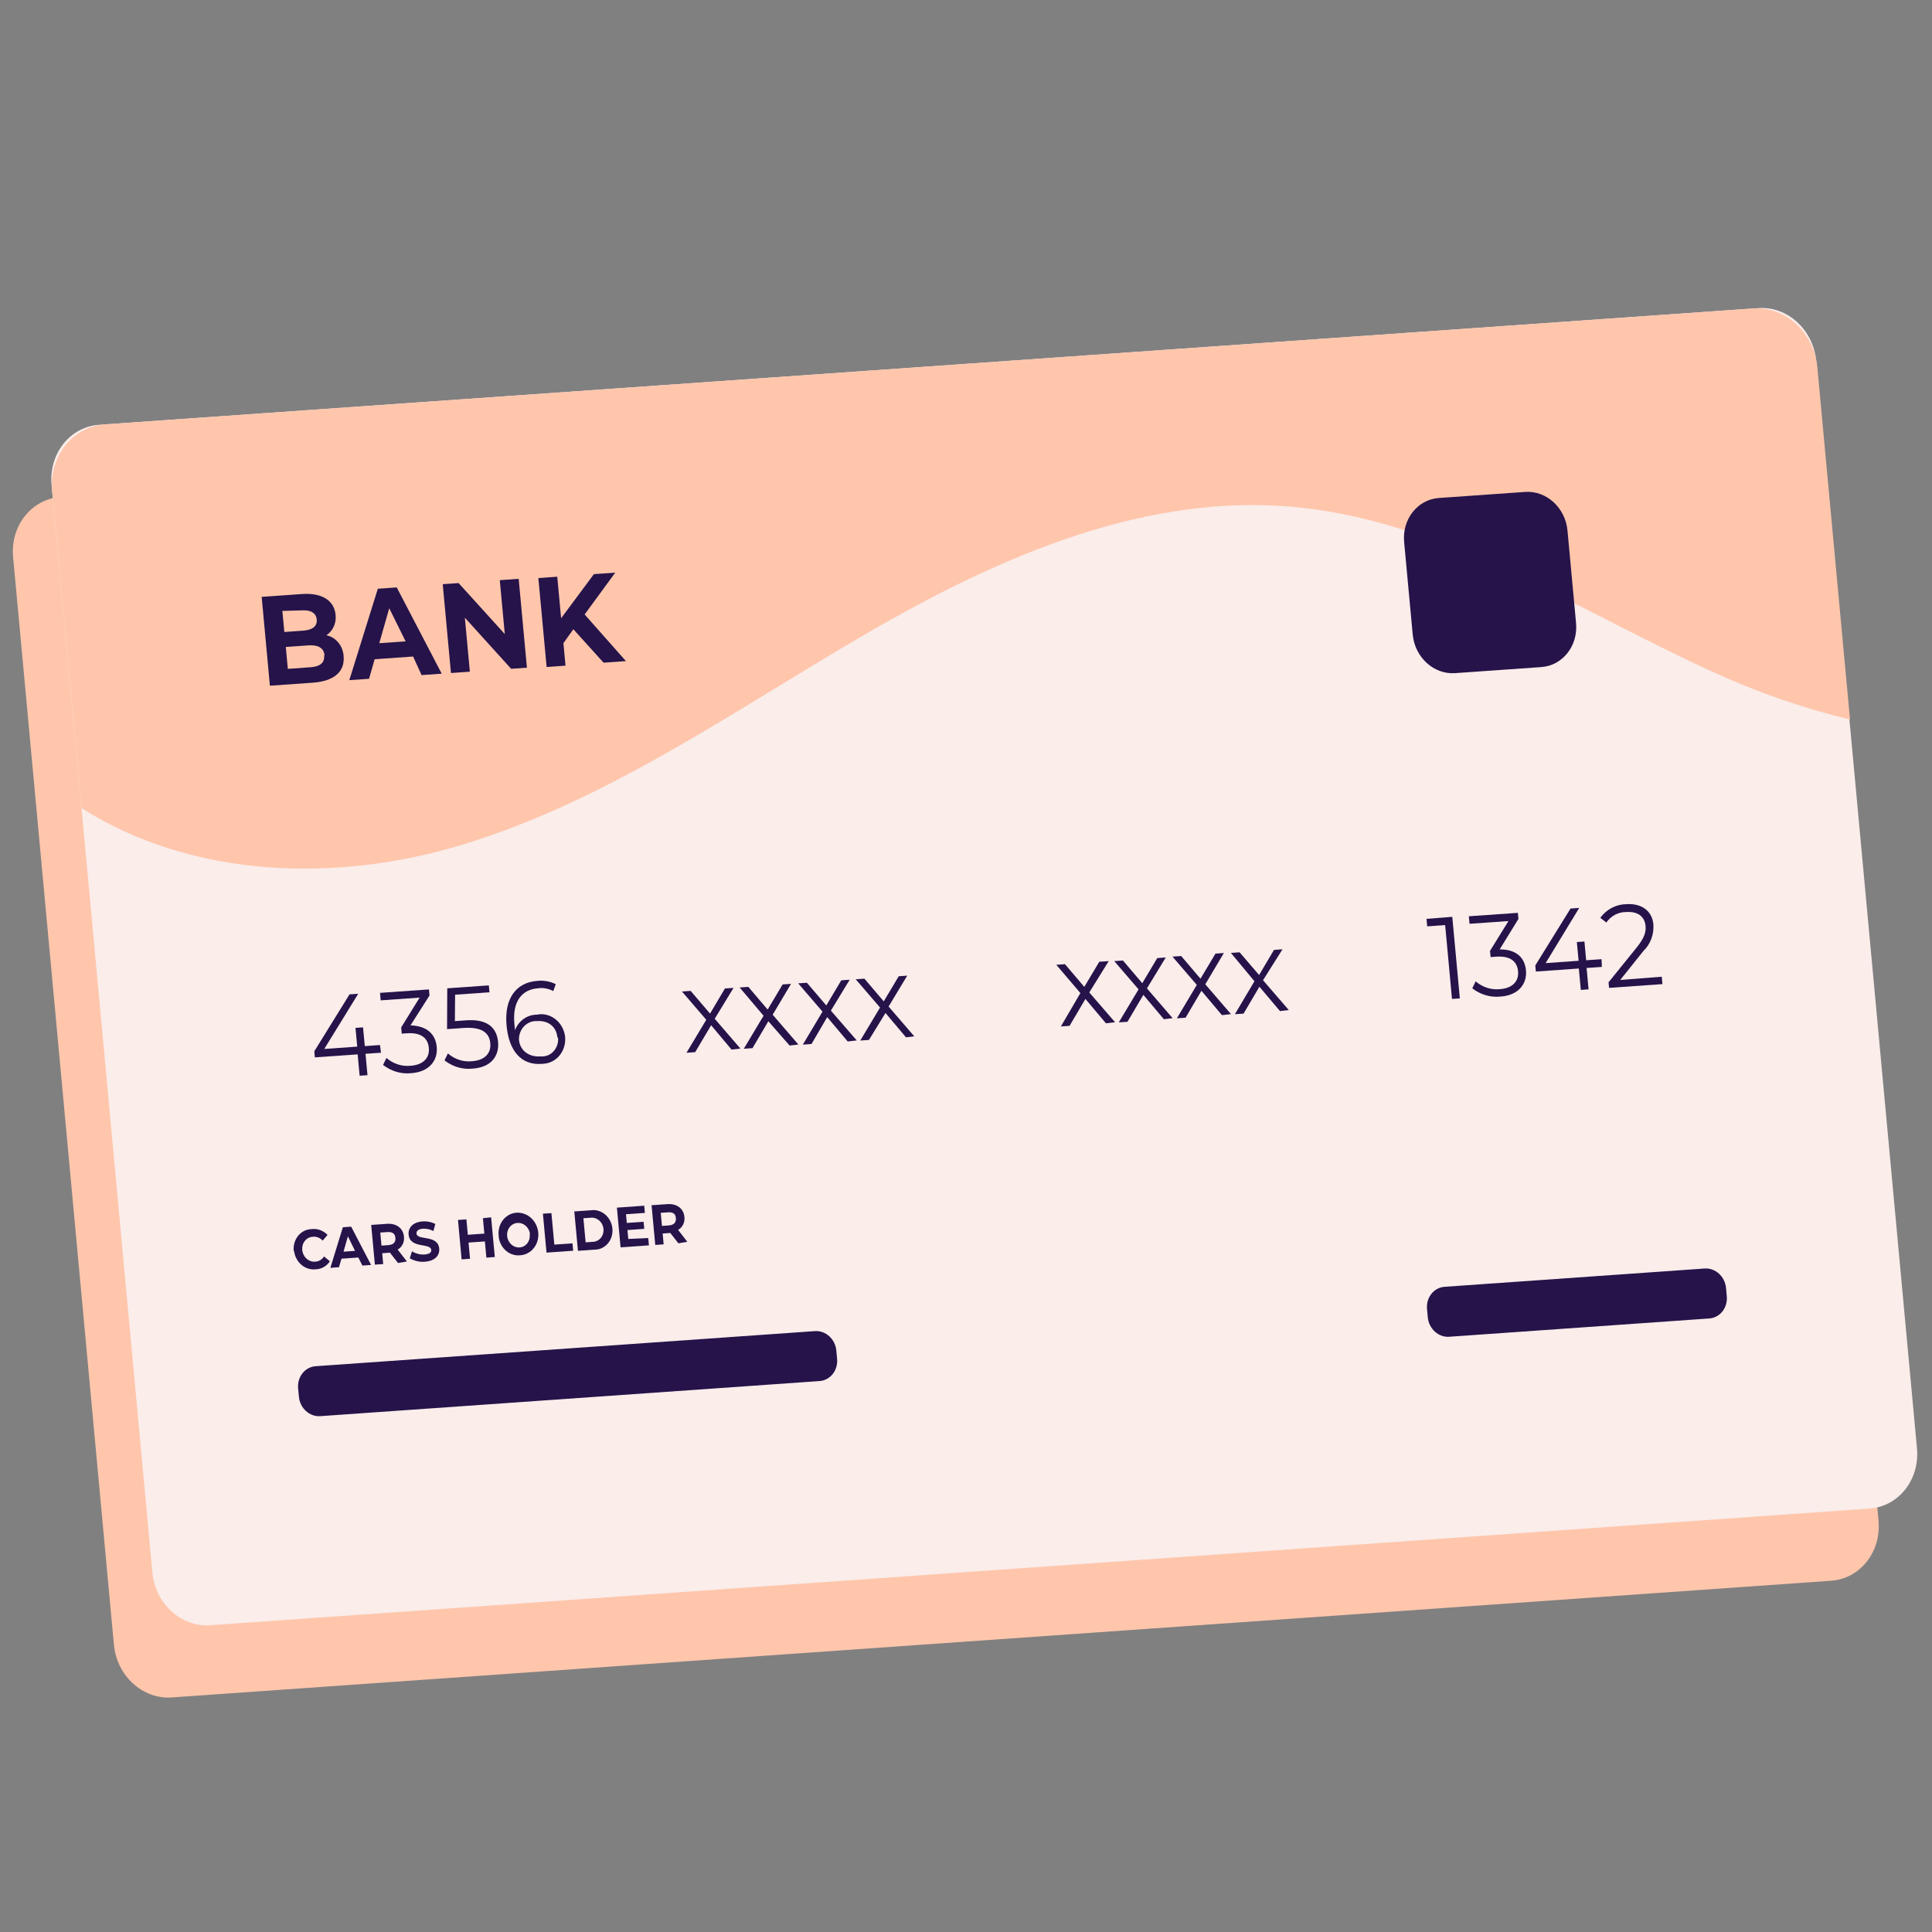<svg width="113" height="113" viewBox="0 0 113 113" fill="none" xmlns="http://www.w3.org/2000/svg">
<rect x="0" y="0" width="113" height="113" fill="#808080" stroke="none"/>
<path d="M100.592 22.243L3.539 29.069C1.839 29.188 0.598 30.763 0.767 32.585L6.663 96.197C6.832 98.02 8.347 99.4 10.047 99.281L107.1 92.455C108.8 92.336 110.041 90.761 109.872 88.939L103.976 25.327C103.807 23.505 102.292 22.124 100.592 22.243Z" fill="#FFC6AC"/>
<path d="M102.842 18.021L5.789 24.846C4.089 24.966 2.848 26.54 3.017 28.363L8.913 91.974C9.082 93.797 10.597 95.178 12.297 95.058L109.35 88.233C111.05 88.113 112.291 86.539 112.122 84.716L106.226 21.105C106.057 19.282 104.542 17.901 102.842 18.021Z" fill="#FAEDEA"/>
<path d="M22.284 61.572L21.378 61.635L21.494 62.886L21.035 62.918L20.919 61.668L18.416 61.844L18.383 61.488L20.444 58.159L20.952 58.123L18.966 61.352L20.894 61.216L20.792 60.12L21.234 60.089L21.336 61.185L22.226 61.123L22.284 61.572Z" fill="#25134A"/>
<path d="M25.544 61.237C25.616 62.007 25.123 62.692 24.062 62.767C23.48 62.832 22.889 62.661 22.405 62.287L22.601 61.879C22.801 62.051 23.03 62.179 23.274 62.257C23.518 62.335 23.772 62.361 24.022 62.334C24.741 62.284 25.137 61.886 25.082 61.293C25.028 60.701 24.614 60.378 23.791 60.436L23.498 60.457L23.464 60.095L24.543 58.349L22.266 58.51L22.226 58.071L25.088 57.87L25.121 58.225L24.009 59.973C24.952 60.002 25.473 60.467 25.544 61.237Z" fill="#25134A"/>
<path d="M29.132 60.942C29.206 61.748 28.741 62.425 27.652 62.501C27.072 62.567 26.482 62.395 26 62.021L26.196 61.614C26.395 61.785 26.621 61.913 26.863 61.992C27.105 62.07 27.358 62.096 27.607 62.069C28.364 62.016 28.731 61.596 28.677 61.016C28.623 60.435 28.226 60.045 27.093 60.125L26.148 60.192L26.16 57.805L28.591 57.634L28.629 58.037L26.618 58.179L26.605 59.724L27.158 59.685C28.492 59.562 29.053 60.095 29.132 60.942Z" fill="#25134A"/>
<path d="M33.053 60.643C33.07 60.839 33.051 61.035 32.996 61.221C32.941 61.406 32.852 61.577 32.735 61.723C32.617 61.869 32.473 61.988 32.31 62.073C32.147 62.158 31.97 62.207 31.787 62.217L31.671 62.226C30.488 62.309 29.765 61.471 29.628 59.984C29.477 58.36 30.222 57.455 31.432 57.37C31.797 57.331 32.168 57.397 32.507 57.563L32.36 57.967C32.085 57.819 31.778 57.762 31.477 57.802C30.516 57.87 29.964 58.577 30.085 59.874L30.12 60.253C30.225 59.983 30.402 59.753 30.63 59.592C30.858 59.431 31.127 59.346 31.404 59.346C31.754 59.272 32.122 59.352 32.426 59.566C32.731 59.781 32.947 60.113 33.028 60.49C33.037 60.525 33.048 60.584 33.053 60.643ZM32.6 60.675C32.542 60.047 32.068 59.675 31.4 59.722C31.125 59.709 30.861 59.814 30.664 60.012C30.468 60.21 30.356 60.486 30.352 60.78C30.351 60.8 30.353 60.819 30.358 60.839C30.407 61.372 30.862 61.841 31.625 61.788C31.755 61.798 31.885 61.781 32.008 61.737C32.13 61.693 32.243 61.623 32.338 61.53C32.433 61.438 32.509 61.325 32.562 61.2C32.615 61.074 32.643 60.937 32.645 60.797C32.644 60.762 32.641 60.726 32.635 60.691L32.6 60.675Z" fill="#25134A"/>
<path d="M42.788 61.389L41.593 59.965L40.66 61.539L40.152 61.575L41.308 59.645L39.887 57.991L40.395 57.956L41.53 59.283L42.401 57.815L42.904 57.779L41.803 59.586L43.305 61.329L42.788 61.389Z" fill="#25134A"/>
<path d="M46.183 61.152L44.939 59.731L44.012 61.305L43.504 61.34L44.659 59.41L43.26 57.755L43.769 57.72L44.898 59.048L45.774 57.579L46.266 57.544L45.193 59.349L46.695 61.092L46.183 61.152Z" fill="#25134A"/>
<path d="M49.581 60.914L48.382 59.489L47.465 61.062L46.957 61.098L48.107 59.169L46.686 57.515L47.194 57.48L48.329 58.807L49.205 57.338L49.697 57.303L48.597 59.11L50.109 60.853L49.581 60.914Z" fill="#25134A"/>
<path d="M52.99 60.672L51.791 59.248L50.824 60.824L50.316 60.86L51.472 58.93L50.051 57.277L50.559 57.241L51.689 58.569L52.565 57.1L53.062 57.065L51.973 58.871L53.474 60.614L52.99 60.672Z" fill="#25134A"/>
<path d="M64.684 59.851L63.485 58.426L62.557 60L62.049 60.036L63.191 58.083L61.781 56.429L62.289 56.393L63.419 57.721L64.295 56.252L64.848 56.213L63.711 58.047L65.218 59.789L64.684 59.851Z" fill="#25134A"/>
<path d="M68.073 59.612L66.873 58.188L65.945 59.762L65.437 59.797L66.593 57.867L65.172 56.214L65.68 56.178L66.81 57.506L67.686 56.037L68.183 56.002L67.083 57.809L68.585 59.552L68.073 59.612Z" fill="#25134A"/>
<path d="M71.47 59.374L70.27 57.95L69.342 59.524L68.834 59.559L69.999 57.605L68.577 55.952L69.086 55.916L70.215 57.244L71.091 55.775L71.583 55.74L70.496 57.57L71.998 59.313L71.47 59.374Z" fill="#25134A"/>
<path d="M74.862 59.136L73.662 57.711L72.735 59.285L72.226 59.321L73.371 57.392L71.994 55.735L72.502 55.699L73.643 57.027L74.514 55.558L75.011 55.523L73.872 57.333L75.379 59.075L74.862 59.136Z" fill="#25134A"/>
<path d="M84.942 53.624L85.384 58.394L84.925 58.426L84.525 54.107L83.475 54.181L83.435 53.742L84.942 53.624Z" fill="#25134A"/>
<path d="M89.251 56.757C89.323 57.527 88.83 58.212 87.775 58.286C87.191 58.352 86.598 58.181 86.112 57.806L86.308 57.399C86.509 57.57 86.739 57.699 86.984 57.777C87.229 57.855 87.484 57.881 87.735 57.853C88.448 57.803 88.844 57.405 88.79 56.813C88.735 56.22 88.326 55.897 87.498 55.956L87.183 55.978L87.149 55.616L88.228 53.871L85.951 54.031L85.91 53.592L88.778 53.391L88.811 53.746L87.714 55.529C88.659 55.522 89.18 55.986 89.251 56.757Z" fill="#25134A"/>
<path d="M93.692 56.553L92.797 56.615L92.913 57.866L92.46 57.898L92.344 56.647L89.83 56.824L89.797 56.469L91.858 53.139L92.366 53.103L90.402 56.331L92.33 56.195L92.228 55.099L92.671 55.068L92.772 56.164L93.673 56.101L93.692 56.553Z" fill="#25134A"/>
<path d="M97.194 57.127L97.234 57.559L94.112 57.779L94.082 57.453L95.754 55.385C96.201 54.817 96.277 54.49 96.246 54.158C96.195 53.607 95.793 53.295 95.114 53.343C94.886 53.342 94.663 53.396 94.462 53.502C94.261 53.609 94.086 53.764 93.953 53.956L93.599 53.682C93.778 53.437 94.005 53.239 94.266 53.101C94.527 52.963 94.815 52.889 95.11 52.884C96.011 52.821 96.631 53.272 96.705 54.072C96.723 54.363 96.681 54.653 96.58 54.92C96.48 55.187 96.325 55.425 96.125 55.616L94.765 57.316L97.194 57.127Z" fill="#25134A"/>
<path d="M17.18 73.154C17.151 72.84 17.24 72.531 17.426 72.294C17.613 72.057 17.882 71.912 18.175 71.892L18.253 71.886C18.416 71.869 18.581 71.891 18.738 71.95C18.894 72.009 19.038 72.104 19.158 72.228L18.872 72.564C18.798 72.481 18.707 72.417 18.606 72.377C18.506 72.338 18.399 72.324 18.295 72.337C18.205 72.341 18.118 72.365 18.038 72.406C17.958 72.448 17.887 72.506 17.83 72.578C17.772 72.65 17.729 72.734 17.703 72.825C17.677 72.915 17.668 73.012 17.676 73.108C17.694 73.301 17.783 73.482 17.923 73.611C18.063 73.74 18.243 73.806 18.424 73.794C18.529 73.791 18.632 73.762 18.723 73.709C18.815 73.656 18.893 73.581 18.952 73.489L19.295 73.769C19.201 73.913 19.076 74.031 18.93 74.112C18.784 74.194 18.621 74.238 18.454 74.24C18.169 74.271 17.879 74.182 17.646 73.992C17.414 73.801 17.257 73.524 17.208 73.218L17.18 73.154Z" fill="#25134A"/>
<path d="M20.958 73.549L19.974 73.618L19.826 74.117L19.323 74.153L20.054 71.781L20.54 71.747L21.704 73.985L21.196 74.021L20.958 73.549ZM20.766 73.162L20.348 72.309L20.092 73.21L20.766 73.162Z" fill="#25134A"/>
<path d="M23.28 73.872L22.807 73.267L22.354 73.299L22.413 73.933L21.926 73.967L21.711 71.644L22.628 71.58C23.181 71.541 23.58 71.829 23.627 72.333C23.644 72.486 23.619 72.64 23.553 72.775C23.487 72.909 23.384 73.018 23.257 73.086L23.8 73.782L23.28 73.872ZM22.645 72.062L22.242 72.09L22.312 72.855L22.716 72.826C23.014 72.805 23.15 72.653 23.127 72.398C23.103 72.143 22.943 72.041 22.645 72.062Z" fill="#25134A"/>
<path d="M23.967 73.596L24.096 73.187C24.322 73.327 24.58 73.392 24.837 73.373C25.129 73.353 25.236 73.244 25.224 73.108C25.183 72.675 23.978 73.052 23.9 72.211C23.864 71.826 24.127 71.479 24.729 71.437C24.979 71.42 25.231 71.472 25.461 71.588L25.349 72.001C25.161 71.902 24.953 71.855 24.747 71.865C24.454 71.885 24.348 72.006 24.362 72.154C24.401 72.569 25.612 72.198 25.689 73.027C25.724 73.412 25.456 73.753 24.853 73.796C24.549 73.823 24.241 73.754 23.967 73.596Z" fill="#25134A"/>
<path d="M28.725 71.2L28.94 73.522L28.448 73.557L28.36 72.609L27.404 72.676L27.492 73.624L27 73.659L26.787 71.354L27.279 71.319L27.362 72.22L28.329 72.152L28.245 71.251L28.725 71.2Z" fill="#25134A"/>
<path d="M29.169 72.313C29.135 72.069 29.17 71.821 29.269 71.603C29.368 71.384 29.526 71.203 29.723 71.084C29.921 70.964 30.149 70.912 30.379 70.932C30.609 70.952 30.83 71.044 31.016 71.197C31.201 71.35 31.341 71.557 31.419 71.791C31.498 72.025 31.51 72.277 31.455 72.514C31.399 72.751 31.279 72.962 31.109 73.122C30.939 73.282 30.727 73.383 30.5 73.412L30.439 73.417C30.151 73.453 29.857 73.367 29.621 73.176C29.385 72.985 29.225 72.705 29.177 72.396L29.169 72.313ZM30.998 72.185C30.982 72.044 30.929 71.909 30.843 71.798C30.758 71.687 30.644 71.604 30.517 71.561C30.39 71.517 30.254 71.513 30.128 71.552C30.002 71.59 29.89 71.667 29.807 71.774C29.724 71.882 29.673 72.014 29.661 72.154C29.649 72.295 29.676 72.437 29.739 72.564C29.802 72.691 29.898 72.796 30.015 72.867C30.132 72.937 30.265 72.97 30.397 72.961C30.57 72.948 30.729 72.863 30.839 72.723C30.949 72.584 31.001 72.401 30.984 72.216L30.981 72.186L30.998 72.185Z" fill="#25134A"/>
<path d="M31.754 70.988L32.251 70.953L32.422 72.796L33.483 72.721L33.523 73.154L31.965 73.263L31.754 70.988Z" fill="#25134A"/>
<path d="M33.59 70.855L34.557 70.787C34.704 70.765 34.854 70.776 34.998 70.819C35.143 70.862 35.278 70.936 35.397 71.036C35.515 71.137 35.614 71.261 35.686 71.403C35.759 71.544 35.804 71.699 35.818 71.858C35.833 72.016 35.817 72.176 35.772 72.325C35.726 72.475 35.652 72.612 35.553 72.728C35.455 72.843 35.335 72.935 35.2 72.998C35.066 73.061 34.919 73.092 34.771 73.091L33.804 73.159L33.59 70.855ZM34.706 72.631C34.88 72.618 35.041 72.532 35.152 72.392C35.263 72.251 35.315 72.067 35.298 71.879C35.281 71.692 35.195 71.518 35.059 71.394C34.924 71.271 34.749 71.208 34.575 71.221L34.122 71.252L34.253 72.663L34.706 72.631Z" fill="#25134A"/>
<path d="M37.915 72.412L37.955 72.839L36.297 72.955L36.082 70.633L37.679 70.52L37.718 70.941L36.613 71.019L36.66 71.528L37.644 71.459L37.682 71.874L36.699 71.943L36.747 72.465L37.915 72.412Z" fill="#25134A"/>
<path d="M39.678 72.72L39.205 72.115L38.758 72.146L38.816 72.78L38.325 72.815L38.109 70.492L39.027 70.428C39.579 70.389 39.984 70.676 40.031 71.18C40.047 71.333 40.021 71.487 39.956 71.621C39.89 71.755 39.787 71.864 39.661 71.934L40.198 72.629L39.678 72.72ZM39.044 70.91L38.646 70.938L38.717 71.702L39.114 71.674C39.418 71.653 39.554 71.5 39.531 71.245C39.507 70.99 39.37 70.887 39.066 70.908L39.044 70.91Z" fill="#25134A"/>
<path d="M47.664 77.855L18.462 79.908C17.834 79.952 17.375 80.535 17.437 81.209L17.482 81.689C17.544 82.363 18.105 82.874 18.733 82.829L47.935 80.776C48.564 80.731 49.023 80.149 48.96 79.475L48.916 78.995C48.853 78.321 48.293 77.81 47.664 77.855Z" fill="#25134A"/>
<path d="M99.701 74.194L84.49 75.264C83.861 75.308 83.402 75.89 83.465 76.564L83.509 77.044C83.572 77.718 84.132 78.229 84.761 78.185L99.972 77.115C100.601 77.071 101.06 76.489 100.997 75.814L100.953 75.335C100.89 74.66 100.33 74.15 99.701 74.194Z" fill="#25134A"/>
<path d="M102.5 18.045L6.131 24.822C5.682 24.853 5.246 24.978 4.848 25.191C4.451 25.404 4.098 25.7 3.812 26.063C3.526 26.425 3.312 26.847 3.181 27.303C3.05 27.76 3.006 28.243 3.05 28.724L4.769 47.264C11.269 51.393 19.716 51.628 26.981 49.423C35.546 46.847 43.025 41.49 50.804 36.983C58.584 32.476 67.277 28.698 76.201 29.705C84.687 30.652 92.254 35.672 100.159 39.291C102.761 40.487 105.455 41.422 108.204 42.083L106.292 21.464C106.247 20.98 106.112 20.507 105.897 20.072C105.681 19.638 105.388 19.251 105.036 18.933C104.683 18.615 104.277 18.373 103.842 18.221C103.407 18.068 102.951 18.009 102.5 18.045Z" fill="#FFC6AC"/>
<path d="M89.201 28.772L84.157 29.127C82.912 29.214 82.003 30.367 82.126 31.703L82.628 37.112C82.752 38.447 83.861 39.459 85.106 39.371L90.151 39.016C91.396 38.929 92.305 37.775 92.181 36.44L91.68 31.031C91.556 29.696 90.446 28.684 89.201 28.772Z" fill="#25134A"/>
<path d="M20.097 38.372C20.18 39.273 19.56 39.841 18.284 39.931L15.786 40.106L15.305 34.91L17.67 34.744C18.88 34.659 19.555 35.16 19.629 35.966C19.654 36.202 19.617 36.439 19.521 36.649C19.425 36.859 19.276 37.034 19.089 37.155C19.358 37.209 19.604 37.359 19.787 37.581C19.971 37.802 20.08 38.081 20.097 38.372ZM16.515 35.731L16.63 36.964L17.735 36.886C18.287 36.847 18.561 36.619 18.525 36.234C18.489 35.849 18.172 35.663 17.625 35.701L16.515 35.731ZM18.981 38.331C18.94 37.893 18.606 37.708 18.026 37.748L16.716 37.84L16.835 39.12L18.145 39.028C18.703 38.989 19 38.777 18.959 38.333L18.981 38.331Z" fill="#25134A"/>
<path d="M24.162 38.399L21.913 38.557L21.586 39.701L20.431 39.782L22.099 34.435L23.204 34.357L25.835 39.402L24.658 39.485L24.162 38.399ZM23.724 37.511L22.766 35.575L22.183 37.62L23.724 37.511Z" fill="#25134A"/>
<path d="M30.337 33.856L30.819 39.052L29.896 39.117L27.189 36.129L27.481 39.286L26.376 39.364L25.895 34.168L26.823 34.103L29.524 37.085L29.232 33.933L30.337 33.856Z" fill="#25134A"/>
<path d="M33.534 36.802L32.954 37.618L33.076 38.933L31.971 39.011L31.488 33.809L32.593 33.731L32.819 36.16L34.737 33.58L35.986 33.492L34.194 35.938L36.61 38.667L35.301 38.759L33.534 36.802Z" fill="#25134A"/>
</svg>
